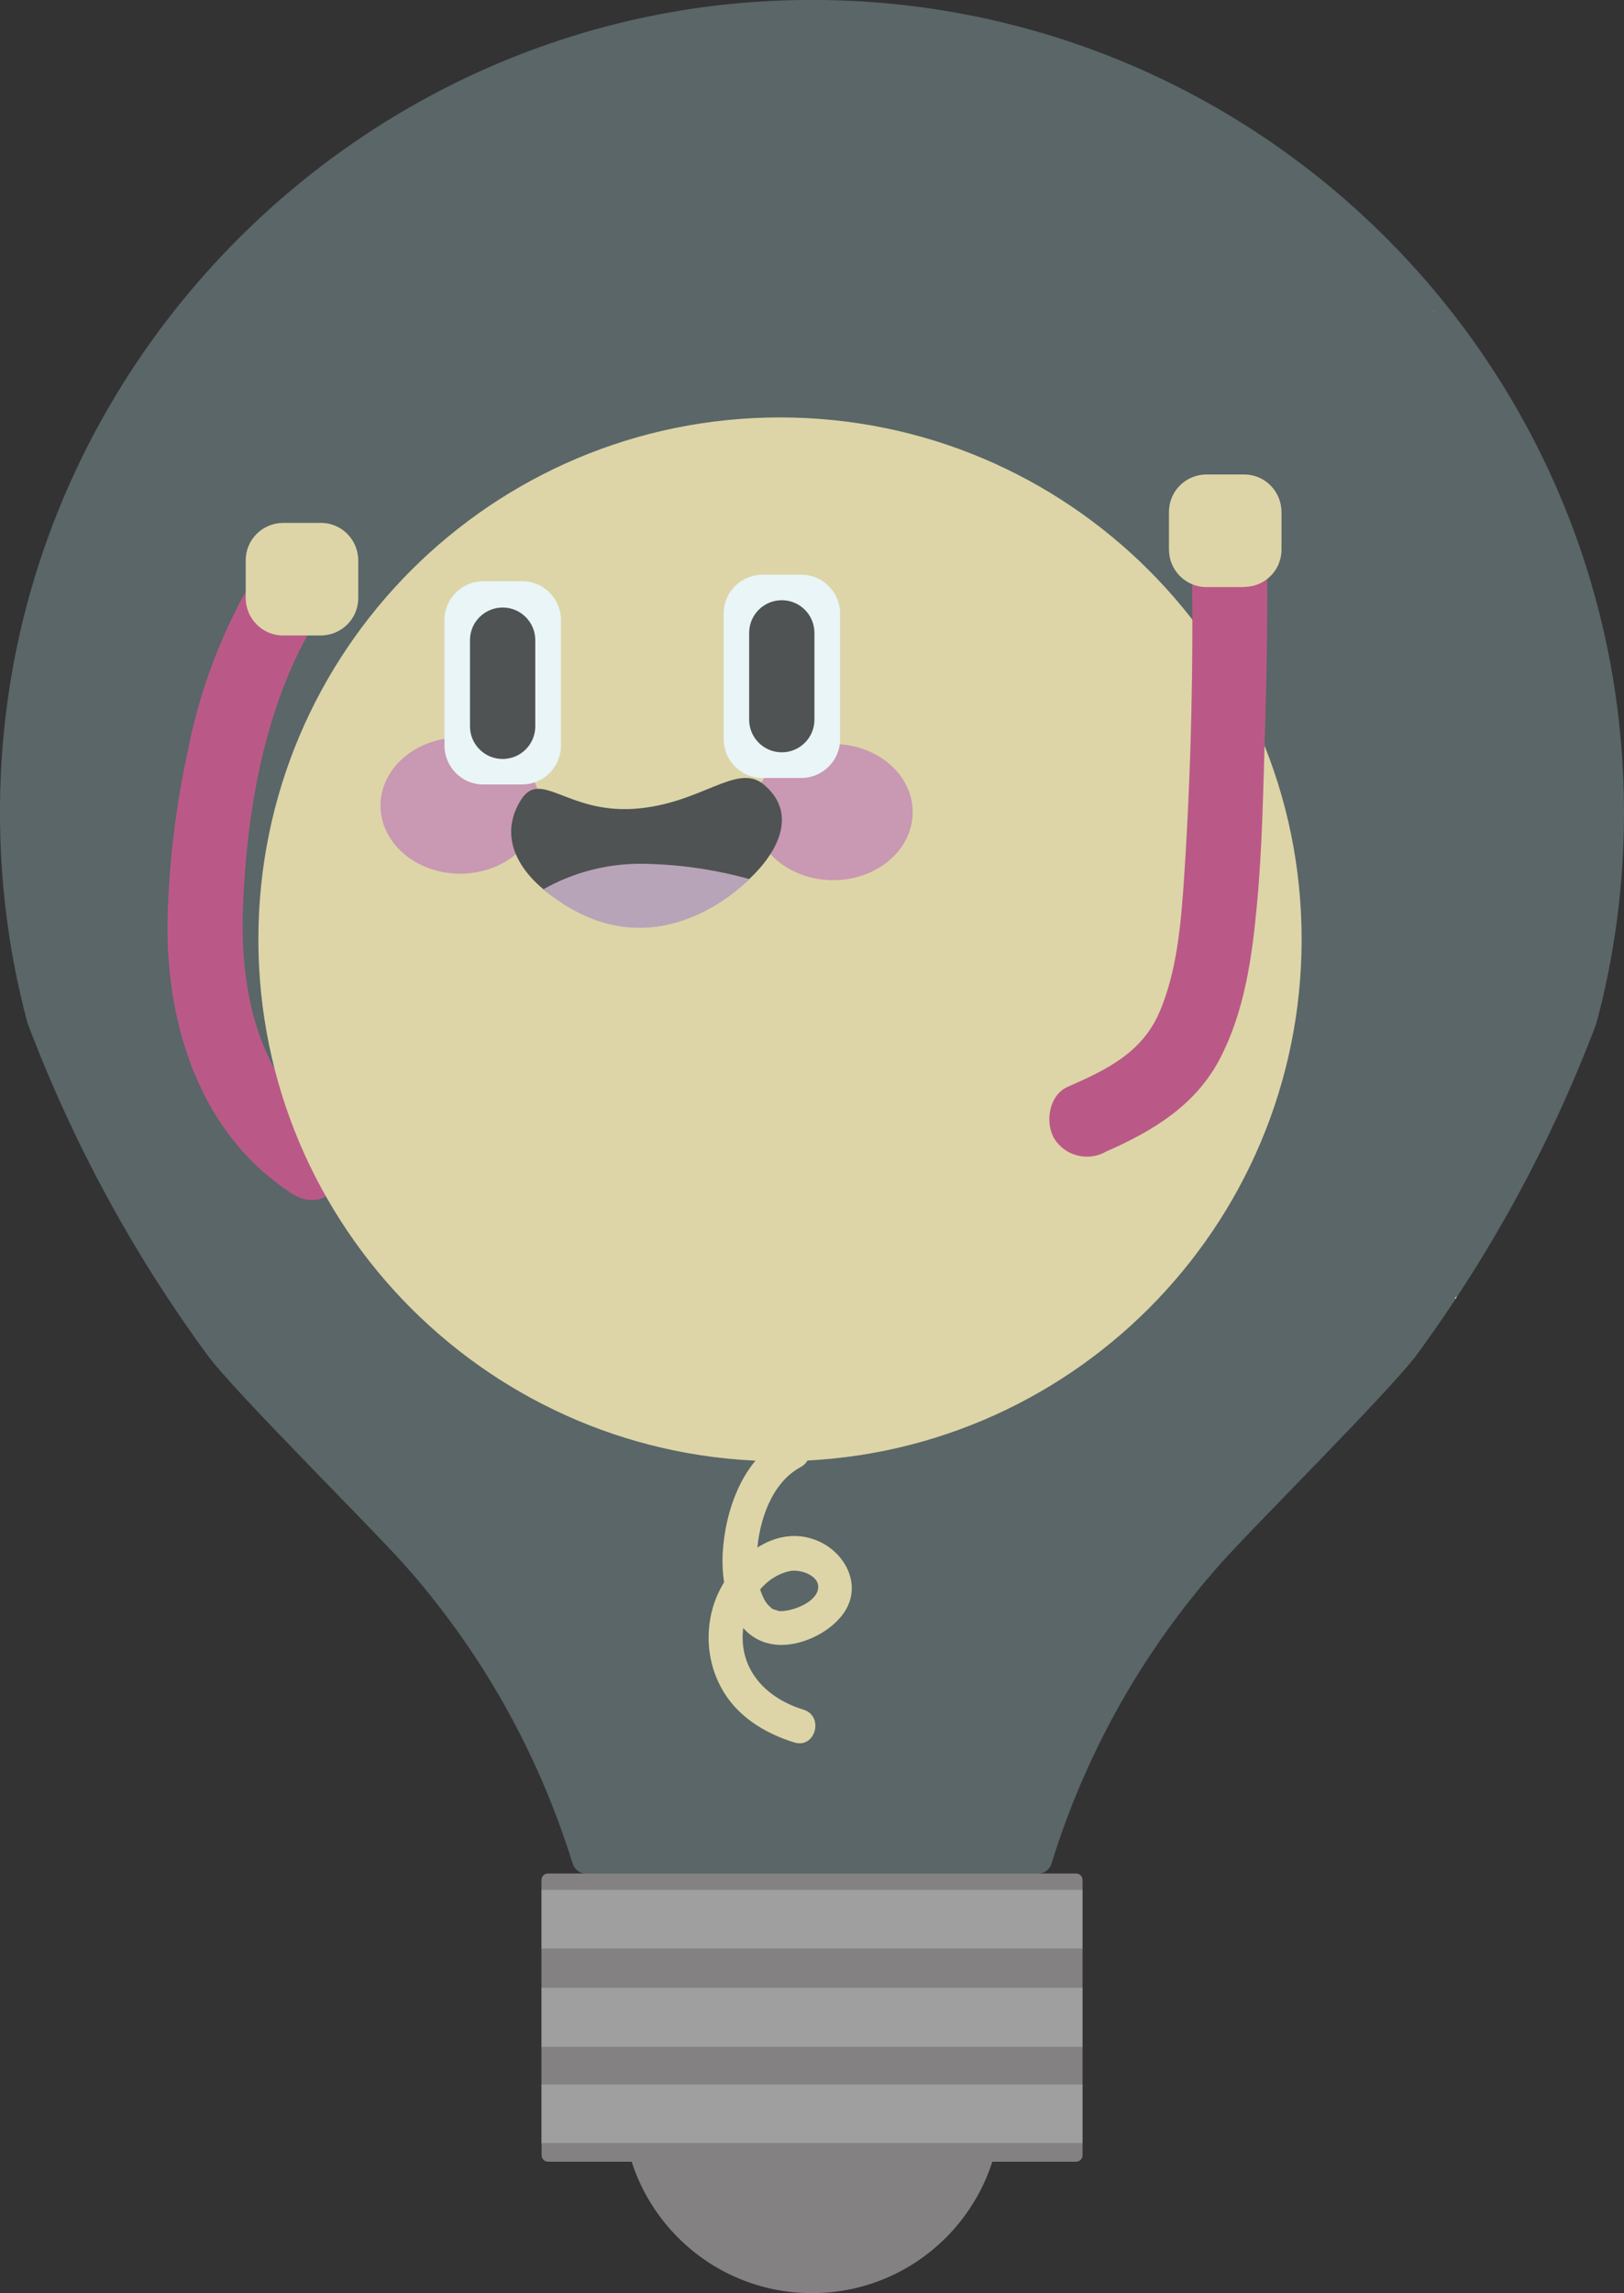 <?xml version="1.0" encoding="UTF-8"?><svg id="_圖層_2" xmlns="http://www.w3.org/2000/svg" viewBox="0 0 100 141.13"><rect x="0" y="0" width="100" height="141.13" fill="#333333" stroke="none"/><defs><style>.cls-1{fill:#b6dde3;opacity:.3;}.cls-1,.cls-2,.cls-3,.cls-4,.cls-5,.cls-6,.cls-7,.cls-8,.cls-9,.cls-10{stroke-width:0px;}.cls-2{fill:#231815;}.cls-3{fill:#b98ba7;}.cls-4{fill:#faf2de;}.cls-5{fill:#eed28d;}.cls-6{fill:#d17a9d;}.cls-7{fill:#fff;}.cls-8{fill:#838181;}.cls-9{fill:#9f9f9f;}.cls-10{fill:#bc215f;}</style></defs><g id="_圖層_1-2"><path id="Path_204" class="cls-10" d="m20.35,69.48c-4.51-2.89-5.58-8.63-5.39-13.6.21-5.64,1.22-11.77,3.96-16.76,1.44-2.61-2.56-4.95-4-2.33-1.58,2.95-2.71,6.12-3.35,9.4-.76,3.48-1.18,7.02-1.26,10.57-.07,6.43,2.06,13.1,7.7,16.72,2.52,1.61,4.84-2.39,2.33-4"/><path id="Path_205" class="cls-5" d="m19.76,39.11h-2.33c-1.27,0-2.29-1.03-2.3-2.3v-2.33c0-1.27,1.03-2.29,2.3-2.3h2.33c1.27,0,2.29,1.03,2.3,2.3v2.33c0,1.27-1.03,2.29-2.3,2.3"/><path id="Path_209" class="cls-5" d="m80.15,57.81c0,17.74-14.38,32.12-32.12,32.12S15.91,75.55,15.91,57.81c0-17.74,14.38-32.12,32.12-32.12,17.74,0,32.12,14.38,32.12,32.12h0"/><path id="Path_210" class="cls-10" d="m68.07,70.89c2.89-1.27,5.54-2.84,7.05-5.74,1.52-2.91,1.98-6.26,2.28-9.49.33-3.49.38-7.02.49-10.52.11-3.69.18-7.38.12-11.08-.05-2.97-4.68-2.98-4.63,0,.12,6.6-.03,13.26-.46,19.85-.19,2.79-.42,5.87-1.56,8.46-1.09,2.46-3.28,3.49-5.62,4.52-1.14.5-1.41,2.17-.83,3.17.66,1.08,2.06,1.44,3.17.83"/><path id="Path_211" class="cls-5" d="m76.61,36.13h-2.33c-1.27,0-2.29-1.03-2.3-2.3v-2.33c0-1.27,1.03-2.29,2.3-2.3h2.33c1.27,0,2.29,1.03,2.3,2.3v2.33c0,1.27-1.03,2.29-2.3,2.29"/><path id="Path_212" class="cls-6" d="m33.23,49.58c0,2.32-2.19,4.19-4.9,4.19s-4.9-1.88-4.9-4.19,2.19-4.19,4.9-4.19,4.9,1.88,4.9,4.19"/><path id="Path_213" class="cls-6" d="m56.2,49.98c0,2.32-2.19,4.19-4.9,4.19s-4.9-1.88-4.9-4.19,2.19-4.19,4.9-4.19,4.9,1.88,4.9,4.19"/><path id="Path_214" class="cls-7" d="m32.16,48.28h-2.41c-1.31,0-2.37-1.07-2.38-2.38v-7.75c0-1.31,1.07-2.37,2.38-2.38h2.41c1.31,0,2.37,1.07,2.38,2.38v7.75c0,1.31-1.07,2.37-2.38,2.38"/><path id="Path_215" class="cls-2" d="m30.95,46.71c-1.11,0-2.01-.9-2.01-2.01v-5.34c.02-1.11.94-1.99,2.05-1.97,1.08.02,1.95.89,1.97,1.97v5.34c0,1.11-.9,2.01-2.01,2.01"/><path id="Path_216" class="cls-7" d="m49.35,47.88h-2.41c-1.31,0-2.37-1.07-2.38-2.38v-7.75c0-1.31,1.07-2.37,2.38-2.38h2.41c1.31,0,2.37,1.07,2.38,2.38v7.75c0,1.31-1.07,2.37-2.38,2.38"/><path id="Path_217" class="cls-2" d="m48.14,46.3c-1.11,0-2.01-.9-2.01-2.01v-5.34c0-1.11.9-2.01,2.01-2.01s2.01.9,2.01,2.01v5.34c0,1.11-.9,2.01-2.01,2.01"/><path id="Path_218" class="cls-2" d="m47,48.26c3.82,3.12-2.8,8.52-6.92,8.79-4.12.27-10.62-3.65-8-7.82,1.2-1.91,2.82.81,6.94.55,4.12-.27,6.34-2.86,7.98-1.52"/><path id="Path_219" class="cls-3" d="m33.46,54.73c1.8-1.02,3.84-1.56,5.91-1.57,2.29.01,4.56.33,6.77.94,0,0-5.89,6.31-12.68.63"/><path id="Path_234" class="cls-4" d="m89.59,79.94c0-.06.04-.12.1-.14,0,.06-.04.12-.1.14"/><path id="Path_240" class="cls-4" d="m88.27,19.17h-.03v-.04s.02.02.03.04"/><path class="cls-5" d="m48.23,88.48c-2.49,1.33-3.58,4.45-3.73,7.12-.12,2.27.64,5.46,3.41,5.63,1.52.09,3.41-.85,4.18-2.17.96-1.67-.13-3.56-1.76-4.24-2.89-1.21-5.76,1.6-6.46,4.2-.44,1.6-.27,3.34.52,4.81.93,1.76,2.67,2.84,4.53,3.41,1.29.39,1.84-1.62.56-2.02-2.14-.65-3.83-2.25-3.75-4.61.06-1.7,1.16-3.55,2.91-3.92.65-.14,1.97.31,1.71,1.2-.24.83-1.79,1.36-2.48,1.25.21.03-.38-.15-.17-.06-.19-.08-.23-.14-.28-.19-.23-.2-.36-.41-.51-.78-.28-.68-.35-1.67-.3-2.51.11-1.94.87-4.33,2.69-5.31,1.19-.64.13-2.44-1.06-1.81h0Z"/><path class="cls-1" d="m47.63.05C22,1.24,1.2,22.06.05,47.69c-.24,5.29.34,10.42,1.64,15.26,2.77,7.34,6.5,14.2,11.06,20.42,1.64,2.25,10.06,10.57,12.16,12.94.52.58,1.02,1.16,1.5,1.77,3.94,4.87,6.95,10.49,8.85,16.61.11.37.45.62.83.62h27.83c.38,0,.72-.25.83-.62,1.89-6.13,4.92-11.76,8.86-16.63.48-.6.98-1.18,1.48-1.75,2.08-2.36,10.52-10.71,12.19-12.99,4.53-6.19,8.25-13.01,11.01-20.31,1.12-4.15,1.71-8.5,1.71-13C100,21.6,76.33-1.27,47.63.05Z"/><circle class="cls-8" cx="50" cy="129.47" r="11.66"/><path class="cls-8" d="m33.74,115.3h32.52c.22,0,.4.18.4.4v.64h-33.32v-.64c0-.22.18-.4.4-.4Z"/><rect class="cls-9" x="33.34" y="116.31" width="33.32" height="3.65"/><rect class="cls-8" x="33.34" y="119.92" width="33.32" height="2.47"/><rect class="cls-9" x="33.34" y="122.34" width="33.32" height="3.66"/><rect class="cls-8" x="33.34" y="125.97" width="33.32" height="2.38"/><rect class="cls-9" x="33.34" y="128.29" width="33.32" height="3.65"/><path class="cls-8" d="m33.34,131.89h33.32v.75c0,.22-.18.4-.4.4h-32.51c-.22,0-.4-.18-.4-.4v-.75h0Z"/></g></svg>